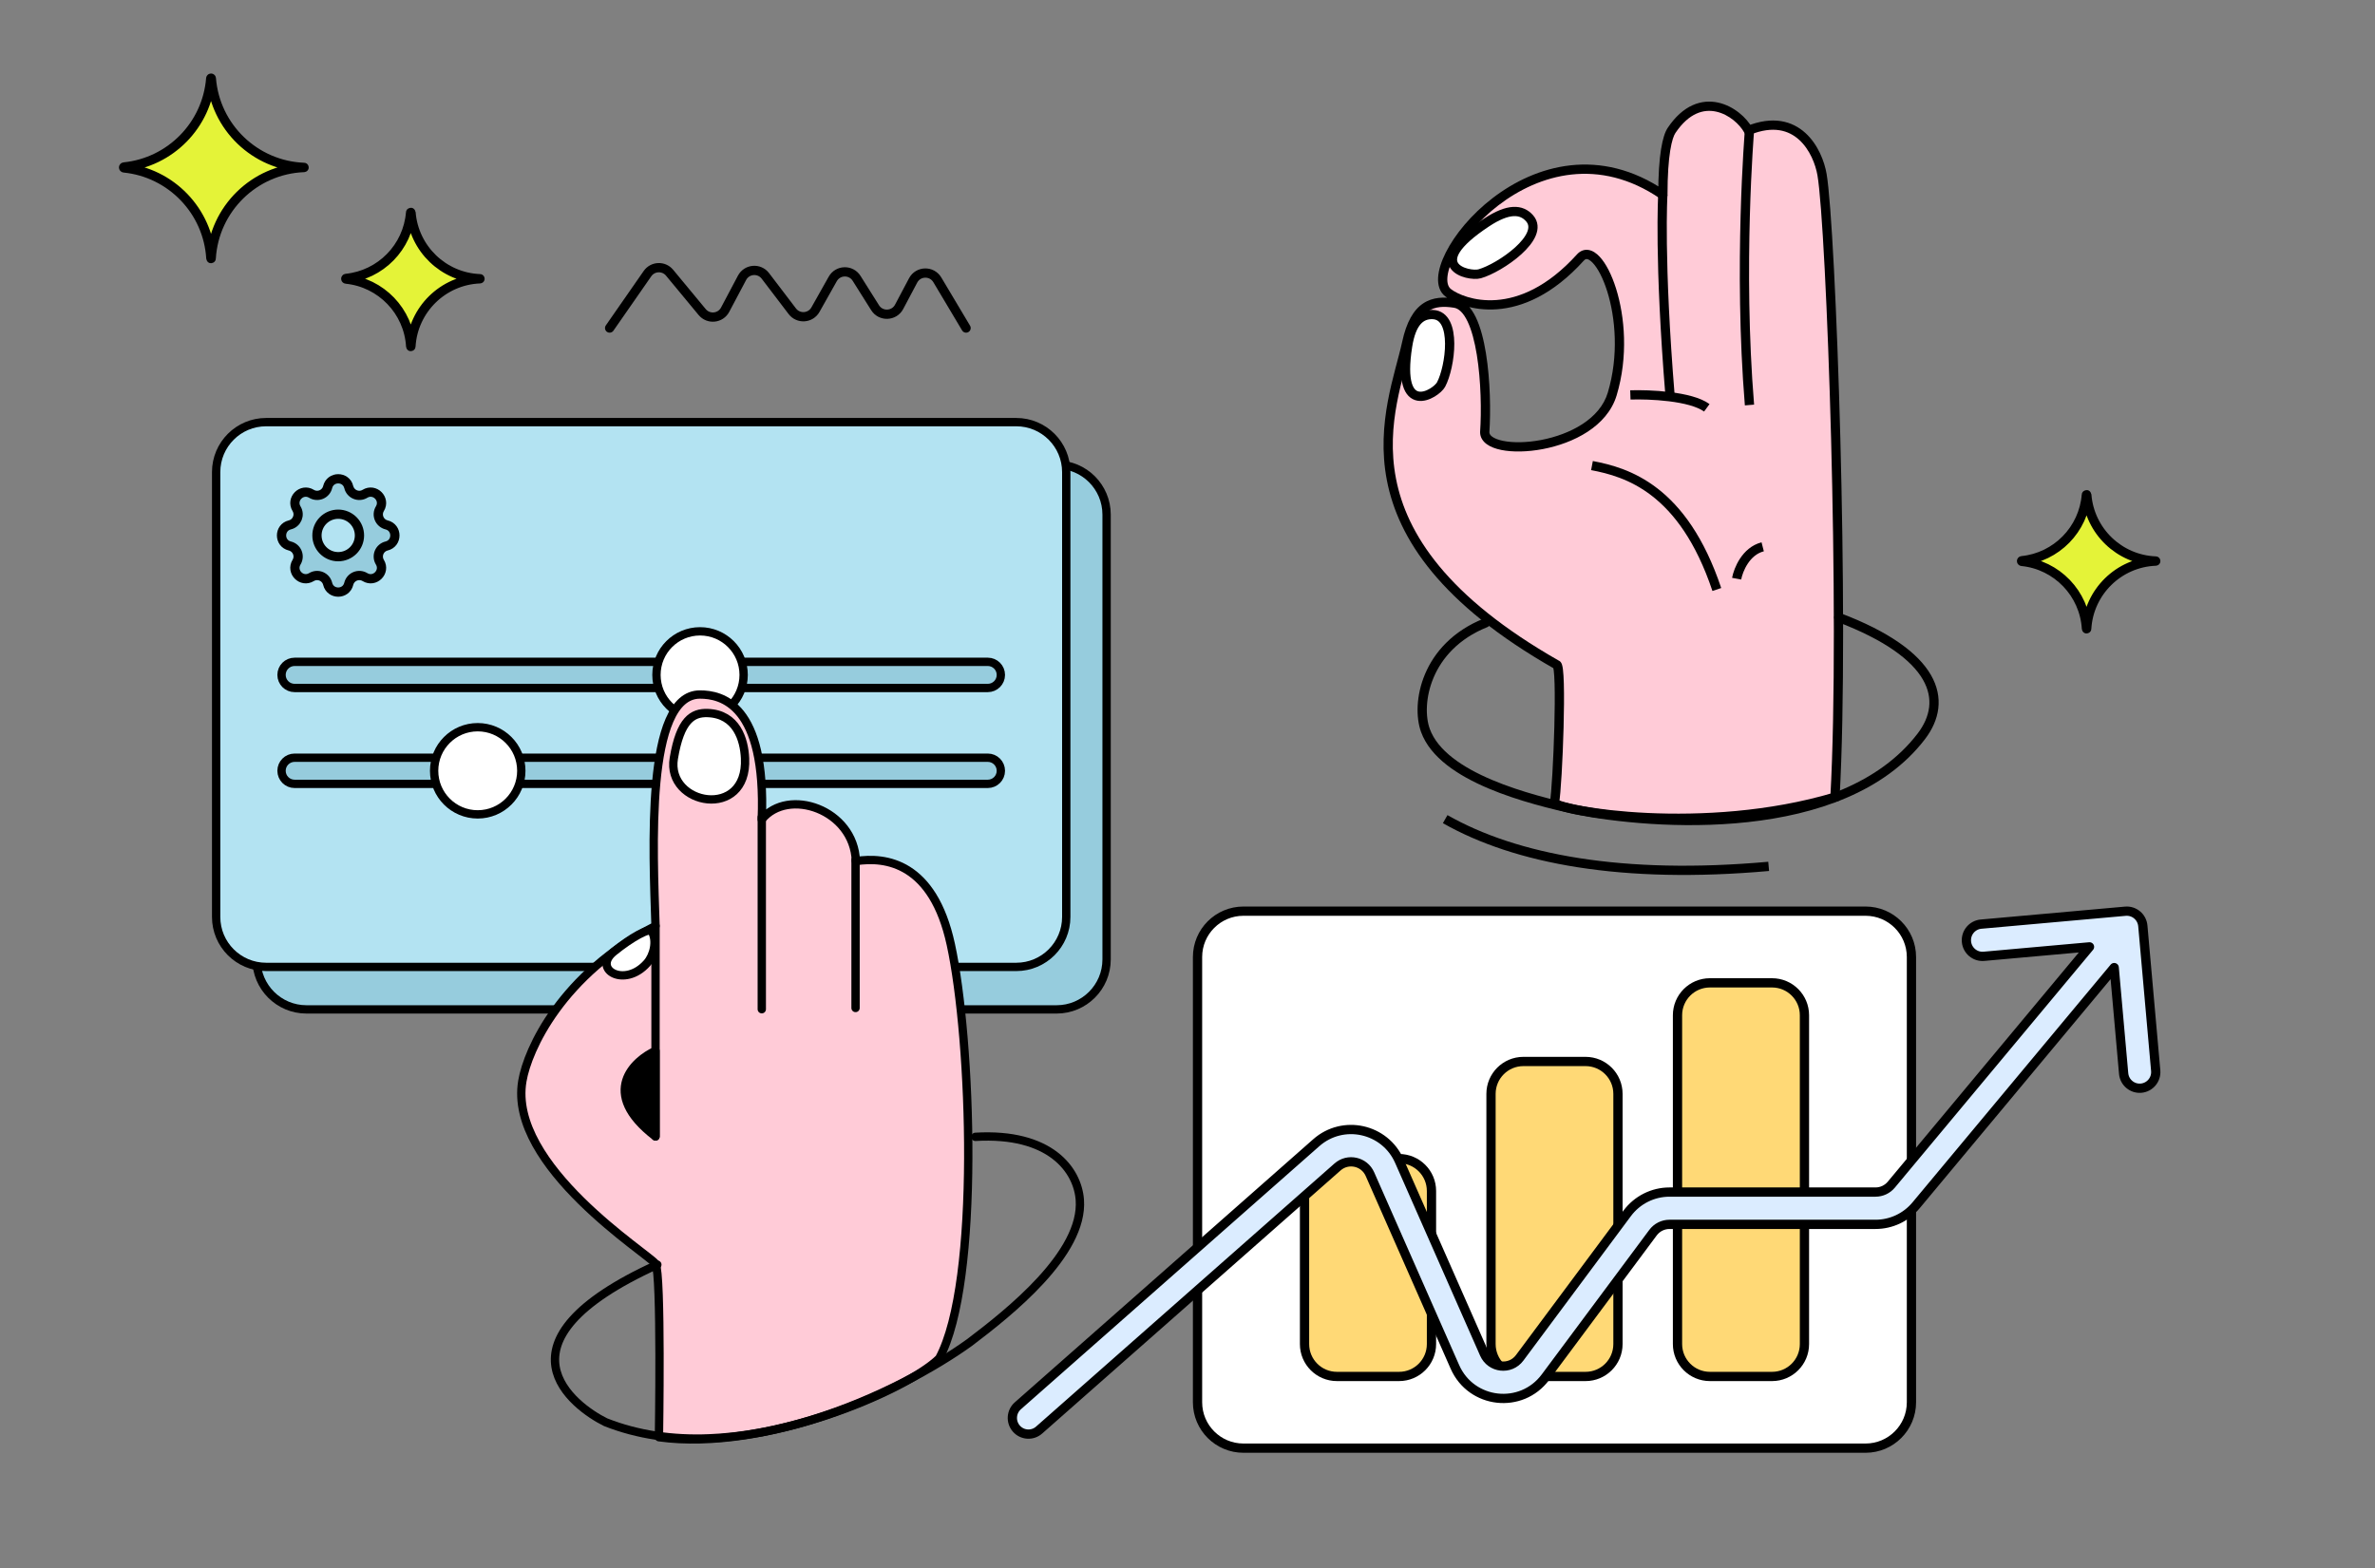 <svg width="489" height="323" viewBox="0 0 489 323" fill="none" xmlns="http://www.w3.org/2000/svg">
<rect x="0" y="0" width="489" height="323" fill="#808080" stroke="none"/>
<path d="M217.55 95.688H63.101C57.417 95.688 52.809 100.296 52.809 105.98V197.596C52.809 203.28 57.417 207.889 63.101 207.889H217.55C223.234 207.889 227.842 203.28 227.842 197.596V105.98C227.842 100.296 223.234 95.688 217.55 95.688Z" fill="#96CCDD" stroke="black" stroke-width="1.715"/>
<path d="M209.244 86.938H54.796C49.111 86.938 44.503 91.546 44.503 97.231V188.846C44.503 194.531 49.111 199.139 54.796 199.139H209.244C214.928 199.139 219.537 194.531 219.537 188.846V97.231C219.537 91.546 214.928 86.938 209.244 86.938Z" fill="#B3E3F2" stroke="black" stroke-width="1.715"/>
<path d="M203.38 136.307H60.66C59.172 136.307 57.967 137.513 57.967 139C57.967 140.487 59.172 141.693 60.66 141.693H203.38C204.867 141.693 206.073 140.487 206.073 139C206.073 137.513 204.867 136.307 203.38 136.307Z" fill="#96CCDD" stroke="black" stroke-width="1.715"/>
<path d="M203.38 156.054H60.66C59.172 156.054 57.967 157.26 57.967 158.747C57.967 160.234 59.172 161.44 60.66 161.44H203.38C204.867 161.44 206.073 160.234 206.073 158.747C206.073 157.26 204.867 156.054 203.38 156.054Z" fill="#96CCDD" stroke="black" stroke-width="1.715"/>
<path fill-rule="evenodd" clip-rule="evenodd" d="M71.809 100.313C71.255 98.038 68.017 98.038 67.462 100.313C67.38 100.656 67.217 100.973 66.989 101.241C66.76 101.508 66.471 101.717 66.146 101.853C65.821 101.987 65.469 102.043 65.118 102.016C64.768 101.989 64.428 101.879 64.128 101.696C62.127 100.477 59.837 102.767 61.056 104.768C61.844 106.061 61.145 107.747 59.675 108.104C57.398 108.657 57.398 111.897 59.675 112.449C60.017 112.531 60.334 112.694 60.602 112.922C60.869 113.151 61.078 113.44 61.213 113.765C61.348 114.09 61.404 114.443 61.376 114.793C61.349 115.144 61.239 115.483 61.056 115.784C59.837 117.785 62.127 120.075 64.128 118.855C64.428 118.672 64.768 118.563 65.118 118.535C65.469 118.509 65.822 118.564 66.147 118.699C66.472 118.834 66.761 119.043 66.99 119.31C67.218 119.578 67.381 119.895 67.464 120.238C68.017 122.515 71.256 122.515 71.808 120.238C71.891 119.895 72.053 119.578 72.282 119.311C72.511 119.043 72.8 118.835 73.125 118.7C73.45 118.565 73.802 118.51 74.153 118.536C74.504 118.564 74.843 118.672 75.144 118.855C77.145 120.075 79.435 117.785 78.216 115.784C78.033 115.483 77.923 115.144 77.896 114.793C77.869 114.443 77.925 114.091 78.059 113.766C78.194 113.441 78.403 113.152 78.671 112.923C78.938 112.694 79.255 112.531 79.597 112.449C81.874 111.896 81.874 108.656 79.597 108.104C79.255 108.021 78.937 107.859 78.67 107.631C78.403 107.401 78.193 107.113 78.058 106.787C77.924 106.462 77.868 106.11 77.895 105.759C77.922 105.408 78.032 105.069 78.216 104.768C79.435 102.767 77.145 100.477 75.144 101.696C74.843 101.879 74.504 101.99 74.153 102.017C73.802 102.044 73.45 101.988 73.125 101.854C72.799 101.719 72.511 101.51 72.282 101.242C72.053 100.975 71.891 100.657 71.808 100.315L71.809 100.313ZM69.636 114.652C70.796 114.652 71.909 114.191 72.73 113.37C73.551 112.55 74.012 111.436 74.012 110.276C74.012 109.115 73.551 108.002 72.73 107.182C71.909 106.361 70.796 105.901 69.636 105.901C68.475 105.901 67.362 106.361 66.541 107.182C65.721 108.002 65.26 109.115 65.26 110.276C65.26 111.436 65.721 112.55 66.541 113.37C67.362 114.191 68.475 114.652 69.636 114.652Z" fill="#96CCDD" stroke="black" stroke-width="1.906"/>
<path d="M144.137 147.976C149.095 147.976 153.113 143.957 153.113 139C153.113 134.042 149.095 130.024 144.137 130.024C139.18 130.024 135.161 134.042 135.161 139C135.161 143.957 139.18 147.976 144.137 147.976Z" fill="white" stroke="black" stroke-width="1.715"/>
<path d="M98.359 167.724C103.316 167.724 107.335 163.705 107.335 158.748C107.335 153.79 103.316 149.771 98.359 149.771C93.402 149.771 89.383 153.79 89.383 158.748C89.383 163.705 93.402 167.724 98.359 167.724Z" fill="white" stroke="black" stroke-width="1.715"/>
<path d="M198.909 67.562L192.989 57.631C191.847 55.716 189.05 55.786 188.006 57.757L185.125 63.195C184.096 65.138 181.35 65.24 180.178 63.379L176.371 57.328C175.217 55.494 172.522 55.56 171.459 57.448L167.897 63.775C166.889 65.566 164.377 65.74 163.131 64.104L157.584 56.821C156.319 55.161 153.759 55.371 152.782 57.215L149.301 63.784C148.348 65.584 145.871 65.838 144.572 64.269L137.862 56.165C136.656 54.708 134.392 54.803 133.312 56.356L125.519 67.562" stroke="black" stroke-width="1.906" stroke-linecap="round" stroke-linejoin="round"/>
<path d="M134.968 260.273C136.219 262.179 135.673 296.002 135.673 296.002C157.534 299.014 186.763 286.276 193.38 279.763C201.888 264.036 200.019 214.047 195.765 194.508C192.095 177.65 182.365 176.398 176.221 177.352C175.843 166.677 162.207 162.102 156.842 168.773C157.787 144.945 148.471 143.039 144.114 143.039C132.789 143.039 134.496 175.445 134.968 190.695C115.684 200.608 108.657 216.111 107.554 222.625C104.529 240.162 133.717 258.368 134.968 260.273Z" fill="#FFCBD7" stroke="black" stroke-width="1.715" stroke-linecap="round" stroke-linejoin="round"/>
<path d="M200.823 234.136C216.264 233.221 221.873 240.964 222.33 247.111C223.152 258.178 207.696 270.388 199.622 276.494C185.871 286.416 151.632 303.587 124.684 292.903C118.25 289.722 100.112 276.494 135.343 260.459" stroke="black" stroke-width="1.715" stroke-linecap="round" stroke-linejoin="round"/>
<path d="M145.691 146.853C151.677 147.057 153.224 152.36 153.4 156.175C153.995 168.955 137.118 165.888 138.737 156.175C140.059 148.246 142.619 146.748 145.691 146.853Z" fill="white" stroke="black" stroke-width="1.715" stroke-linecap="round" stroke-linejoin="round"/>
<path d="M134.186 191.782C135.356 193.787 134.596 196.8 133.214 198.358C128.588 203.578 121.893 199.639 126.376 196.004C130.036 193.037 133.745 191.024 134.186 191.782Z" fill="white" stroke="black" stroke-width="1.715" stroke-linecap="round" stroke-linejoin="round"/>
<path d="M134.967 216.43C130.714 218.336 123.151 225.008 134.967 234.062V216.43Z" fill="black" stroke="black" stroke-width="1.715" stroke-linecap="round" stroke-linejoin="round"/>
<path d="M156.847 168.297C156.847 180.847 156.847 206.327 156.847 207.852" stroke="black" stroke-width="1.715" stroke-linecap="round" stroke-linejoin="round"/>
<path d="M176.153 177.098C176.153 186.774 176.153 206.422 176.153 207.598" stroke="black" stroke-width="1.715" stroke-linecap="round" stroke-linejoin="round"/>
<path d="M134.968 190.695V234.063" stroke="black" stroke-width="1.715" stroke-linecap="round" stroke-linejoin="round"/>
<path d="M384.108 187.656H256.015C250.796 187.656 246.565 191.887 246.565 197.105V288.802C246.565 294.021 250.796 298.252 256.015 298.252H384.108C389.327 298.252 393.557 294.021 393.557 288.802V197.105C393.557 191.887 389.327 187.656 384.108 187.656Z" fill="white" stroke="black" stroke-width="1.906"/>
<path d="M288.063 238.618H275.268C271.583 238.618 268.596 241.605 268.596 245.289V276.815C268.596 280.5 271.583 283.487 275.268 283.487H288.063C291.747 283.487 294.734 280.5 294.734 276.815V245.289C294.734 241.605 291.747 238.618 288.063 238.618Z" fill="#FFD976" stroke="black" stroke-width="1.906"/>
<path d="M326.458 218.615H313.663C309.978 218.615 306.991 221.602 306.991 225.287V276.815C306.991 280.5 309.978 283.487 313.663 283.487H326.458C330.143 283.487 333.13 280.5 333.13 276.815V225.287C333.13 221.602 330.143 218.615 326.458 218.615Z" fill="#FFD976" stroke="black" stroke-width="1.906"/>
<path d="M364.855 202.421H352.061C348.376 202.421 345.389 205.408 345.389 209.093V276.815C345.389 280.5 348.376 283.487 352.061 283.487H364.855C368.54 283.487 371.527 280.5 371.527 276.815V209.093C371.527 205.408 368.54 202.421 364.855 202.421Z" fill="#FFD976" stroke="black" stroke-width="1.906"/>
<path d="M342.377 40.128C316.224 22.238 291.367 55.066 298.18 60.308C301.116 62.567 312.803 66.964 325.392 53.036C329.113 48.918 336.64 65.575 331.944 81.158C328.381 92.979 305.699 94.441 305.699 89.005C306.279 80.599 305.337 63.355 299.522 62.438C295.081 61.738 291.349 62.651 289.625 70.63C286.762 83.888 273.848 110.331 320.501 136.899C321.699 136.899 320.734 161.723 320.06 165.309C321.019 167.001 350.868 172.194 377.813 164.173C379.882 126.985 377.028 46.956 375.145 35.956C374.333 31.213 370.164 22.753 359.983 26.866C357.896 23.009 350.179 17.898 344.164 26.866C343.297 28.158 342.377 31.843 342.377 40.128Z" fill="#FFCBD7"/>
<path d="M342.377 40.128L341.838 40.914C342.13 41.114 342.508 41.136 342.821 40.971C343.134 40.806 343.33 40.481 343.33 40.128H342.377ZM305.699 89.005L304.747 88.94C304.746 88.962 304.745 88.984 304.745 89.005H305.699ZM320.501 136.899L320.029 137.727L320.249 137.852H320.501V136.899ZM320.059 165.309L319.122 165.133L319.058 165.476L319.23 165.78L320.059 165.309ZM377.813 164.173L378.086 165.086L378.728 164.894L378.765 164.225L377.813 164.173ZM359.983 26.866L359.144 27.319L359.55 28.068L360.339 27.75L359.983 26.866ZM298.761 59.553C298.251 59.16 297.934 58.443 298.001 57.257C298.07 56.069 298.527 54.558 299.385 52.856C301.094 49.464 304.28 45.535 308.496 42.3C316.907 35.843 329.202 32.27 341.838 40.914L342.914 39.341C329.399 30.096 316.188 33.992 307.335 40.788C302.919 44.177 299.535 48.321 297.682 51.999C296.758 53.833 296.187 55.606 296.099 57.147C296.009 58.69 296.406 60.145 297.599 61.063L298.761 59.553ZM297.599 61.063C299.252 62.335 303.139 64.069 308.236 63.693C313.375 63.313 319.663 60.796 326.099 53.675L324.685 52.397C318.532 59.204 312.682 61.453 308.096 61.791C303.468 62.134 300.044 60.54 298.761 59.553L297.599 61.063ZM326.099 53.675C326.381 53.362 326.594 53.333 326.778 53.363C327.037 53.406 327.441 53.613 327.952 54.155C328.966 55.231 330.055 57.258 330.915 59.995C332.626 65.439 333.315 73.302 331.031 80.883L332.856 81.433C335.267 73.431 334.541 65.174 332.734 59.423C331.834 56.563 330.637 54.224 329.34 52.848C328.696 52.164 327.937 51.623 327.091 51.483C326.169 51.33 325.333 51.68 324.685 52.397L326.099 53.675ZM331.031 80.883C330.223 83.564 328.317 85.707 325.819 87.337C323.318 88.969 320.273 90.052 317.307 90.617C314.335 91.182 311.517 91.212 309.488 90.8C308.467 90.594 307.715 90.289 307.242 89.943C306.788 89.613 306.652 89.3 306.652 89.005H304.745C304.745 90.069 305.318 90.9 306.119 91.484C306.9 92.053 307.947 92.433 309.109 92.669C311.443 93.142 314.52 93.087 317.663 92.489C320.813 91.89 324.106 90.731 326.861 88.934C329.617 87.135 331.883 84.663 332.856 81.433L331.031 80.883ZM306.65 89.071C306.943 84.81 306.853 78.323 305.949 72.76C305.498 69.985 304.835 67.378 303.882 65.383C302.947 63.428 301.606 61.802 299.67 61.496L299.373 63.379C300.345 63.533 301.302 64.406 302.162 66.205C303.002 67.963 303.628 70.365 304.068 73.066C304.944 78.457 305.033 84.794 304.747 88.94L306.65 89.071ZM299.67 61.496C297.374 61.134 295.031 61.147 293.025 62.487C291.022 63.825 289.577 66.335 288.694 70.429L290.556 70.832C291.396 66.946 292.679 65.01 294.084 64.072C295.486 63.136 297.229 63.041 299.373 63.379L299.67 61.496ZM288.694 70.429C287.301 76.873 283.264 87.113 285.558 98.954C287.873 110.903 296.551 124.356 320.029 137.727L320.972 136.071C297.799 122.874 289.606 109.821 287.43 98.592C285.234 87.256 289.085 77.645 290.556 70.832L288.694 70.429ZM320.501 137.852C320.081 137.852 319.867 137.575 319.829 137.521C319.78 137.451 319.775 137.415 319.793 137.469C319.825 137.567 319.867 137.765 319.908 138.092C319.989 138.731 320.046 139.676 320.079 140.86C320.146 143.218 320.117 146.413 320.03 149.734C319.942 153.052 319.795 156.481 319.629 159.301C319.462 162.151 319.278 164.308 319.122 165.133L320.996 165.485C321.178 164.517 321.367 162.226 321.533 159.413C321.7 156.571 321.847 153.121 321.935 149.784C322.024 146.45 322.053 143.215 321.985 140.807C321.951 139.607 321.892 138.586 321.799 137.852C321.754 137.494 321.694 137.155 321.608 136.888C321.567 136.76 321.5 136.583 321.385 136.42C321.28 136.272 320.995 135.946 320.501 135.946V137.852ZM319.23 165.78C319.365 166.017 319.561 166.171 319.69 166.261C319.836 166.362 320.001 166.45 320.169 166.528C320.504 166.684 320.936 166.838 321.438 166.988C322.446 167.29 323.835 167.609 325.531 167.912C328.931 168.519 333.636 169.08 339.148 169.336C350.165 169.846 364.478 169.138 378.086 165.086L377.541 163.259C364.203 167.229 350.12 167.936 339.236 167.431C333.798 167.18 329.176 166.627 325.867 166.035C324.209 165.739 322.899 165.437 321.986 165.162C321.526 165.025 321.191 164.901 320.971 164.799C320.861 164.747 320.801 164.711 320.775 164.694C320.734 164.665 320.813 164.707 320.888 164.839L319.23 165.78ZM378.765 164.225C379.801 145.59 379.604 116.252 378.914 90.218C378.569 77.197 378.1 64.992 377.6 55.352C377.1 45.74 376.567 38.613 376.085 35.796L374.206 36.117C374.665 38.8 375.195 45.801 375.695 55.45C376.195 65.071 376.664 77.26 377.009 90.269C377.699 116.296 377.893 145.567 376.862 164.119L378.765 164.225ZM376.085 35.796C375.657 33.296 374.345 29.769 371.719 27.384C370.39 26.178 368.722 25.264 366.681 24.942C364.644 24.622 362.298 24.902 359.625 25.982L360.339 27.75C362.757 26.773 364.751 26.569 366.385 26.826C368.014 27.082 369.349 27.808 370.437 28.796C372.643 30.799 373.822 33.873 374.206 36.117L376.085 35.796ZM360.821 26.412C359.663 24.273 356.997 21.831 353.748 21.125C352.098 20.767 350.293 20.858 348.488 21.671C346.689 22.482 344.951 23.98 343.372 26.335L344.955 27.397C346.384 25.267 347.867 24.042 349.271 23.409C350.669 22.779 352.053 22.708 353.343 22.988C355.979 23.56 358.215 25.602 359.144 27.319L360.821 26.412ZM343.372 26.335C342.82 27.157 342.348 28.57 342.004 30.724C341.654 32.909 341.424 35.955 341.424 40.128H343.33C343.33 36.016 343.559 33.078 343.887 31.025C344.219 28.942 344.639 27.866 344.955 27.397L343.372 26.335Z" fill="black"/>
<path d="M306.072 45.828C292.476 54.808 302.422 57.022 304.658 56.389C308.83 55.208 318.247 48.745 314.941 44.966C313.267 43.053 310.575 42.855 306.072 45.828Z" fill="white" stroke="black" stroke-width="1.906" stroke-linecap="round" stroke-linejoin="round"/>
<path d="M289.818 71.295C287.452 86.301 295.701 81.097 296.716 79.184C298.611 75.614 300.069 65.061 295.069 64.79C292.538 64.653 290.603 66.326 289.818 71.295Z" fill="white" stroke="black" stroke-width="1.906" stroke-linecap="round" stroke-linejoin="round"/>
<path d="M335.684 81.336C339.542 81.207 348.091 81.556 351.422 83.99" stroke="black" stroke-width="1.906"/>
<path d="M327.779 95.887C334.947 97.248 346.539 100.666 353.484 121.408M357.564 119.181C357.9 117.365 359.442 113.508 362.929 112.618" stroke="black" stroke-width="1.906"/>
<path d="M360.209 26.853C360.209 26.853 357.874 54.984 360.208 83.412" stroke="black" stroke-width="1.906"/>
<path d="M342.368 40.062C342.368 40.062 341.546 53.386 343.88 81.813" stroke="black" stroke-width="1.906"/>
<path d="M305.878 128.275C293.486 133.235 291.509 144.997 293.486 150.437C297.048 160.233 315.122 164.68 324.458 166.768C340.175 169.917 379.299 172.912 395.566 151.68C401.263 144.244 398.668 134.792 378.593 127.169" stroke="black" stroke-width="1.906" stroke-linecap="round" stroke-linejoin="round"/>
<path d="M364.159 178.433C334.056 181.123 312.105 176.977 297.554 168.707" stroke="black" stroke-width="1.906"/>
<path fill-rule="evenodd" clip-rule="evenodd" d="M437.601 187.669C439.425 187.506 441.034 188.857 441.197 190.687L443.848 220.504C444.011 222.334 442.664 223.95 440.841 224.113C439.018 224.277 437.408 222.925 437.246 221.095L435.305 199.276L394.497 248.253C392.433 250.73 389.38 252.161 386.161 252.161H343.74C342.404 252.161 341.145 252.795 340.345 253.87L318.204 283.632C313.23 290.317 302.923 289.149 299.56 281.52L282.061 241.815C280.903 239.189 277.538 238.446 275.389 240.342L213.942 294.532C212.566 295.744 210.472 295.609 209.264 294.229C208.056 292.848 208.191 290.747 209.566 289.534L271.013 235.345C276.525 230.484 285.155 232.39 288.123 239.125L305.622 278.828C306.933 281.804 310.953 282.259 312.892 279.652L335.034 249.89C337.085 247.133 340.312 245.51 343.74 245.51H386.161C387.416 245.51 388.607 244.951 389.411 243.985L430.22 195.009L408.478 196.956C406.654 197.118 405.044 195.768 404.882 193.938C404.719 192.108 406.065 190.492 407.888 190.329L437.601 187.669Z" fill="#DBECFF" stroke="black" stroke-width="1.906" stroke-linecap="round" stroke-linejoin="round"/>
<path d="M43.389 16.151C43.392 16.119 43.419 16.093 43.452 16.093C43.484 16.093 43.511 16.119 43.514 16.151C44.304 26.157 52.485 34.083 62.598 34.473C62.606 34.473 62.612 34.48 62.612 34.488C62.612 34.496 62.606 34.502 62.598 34.503C52.347 34.898 44.083 43.035 43.486 53.232C43.485 53.251 43.47 53.265 43.452 53.265C43.433 53.265 43.418 53.251 43.417 53.232C42.844 43.445 35.208 35.555 25.531 34.587C25.48 34.582 25.44 34.539 25.44 34.488C25.44 34.436 25.48 34.393 25.531 34.388C35.072 33.434 42.631 25.749 43.389 16.151Z" fill="#E4F338" stroke="black" stroke-width="1.906"/>
<path d="M84.537 43.777C84.539 43.753 84.559 43.734 84.583 43.734C84.608 43.734 84.628 43.753 84.63 43.777C85.218 51.217 91.3 57.111 98.821 57.401C98.826 57.401 98.831 57.406 98.831 57.412C98.831 57.418 98.826 57.423 98.821 57.423C91.198 57.717 85.053 63.768 84.609 71.35C84.608 71.364 84.597 71.375 84.583 71.375C84.57 71.375 84.558 71.364 84.558 71.35C84.132 64.073 78.453 58.206 71.258 57.486C71.22 57.482 71.19 57.45 71.19 57.412C71.19 57.373 71.22 57.341 71.258 57.338C78.353 56.628 83.973 50.914 84.537 43.777Z" fill="#E4F338" stroke="black" stroke-width="1.906"/>
<path d="M429.568 101.918C429.57 101.894 429.59 101.875 429.615 101.875C429.639 101.875 429.659 101.894 429.661 101.918C430.249 109.358 436.332 115.252 443.852 115.541C443.858 115.541 443.862 115.546 443.862 115.553C443.862 115.559 443.858 115.563 443.852 115.563C436.23 115.857 430.084 121.908 429.64 129.49C429.64 129.505 429.628 129.515 429.615 129.515C429.601 129.515 429.589 129.505 429.589 129.49C429.163 122.213 423.485 116.346 416.289 115.626C416.251 115.623 416.222 115.591 416.222 115.553C416.222 115.514 416.251 115.482 416.289 115.479C423.384 114.769 429.004 109.055 429.568 101.918Z" fill="#E4F338" stroke="black" stroke-width="1.906"/>
</svg>
